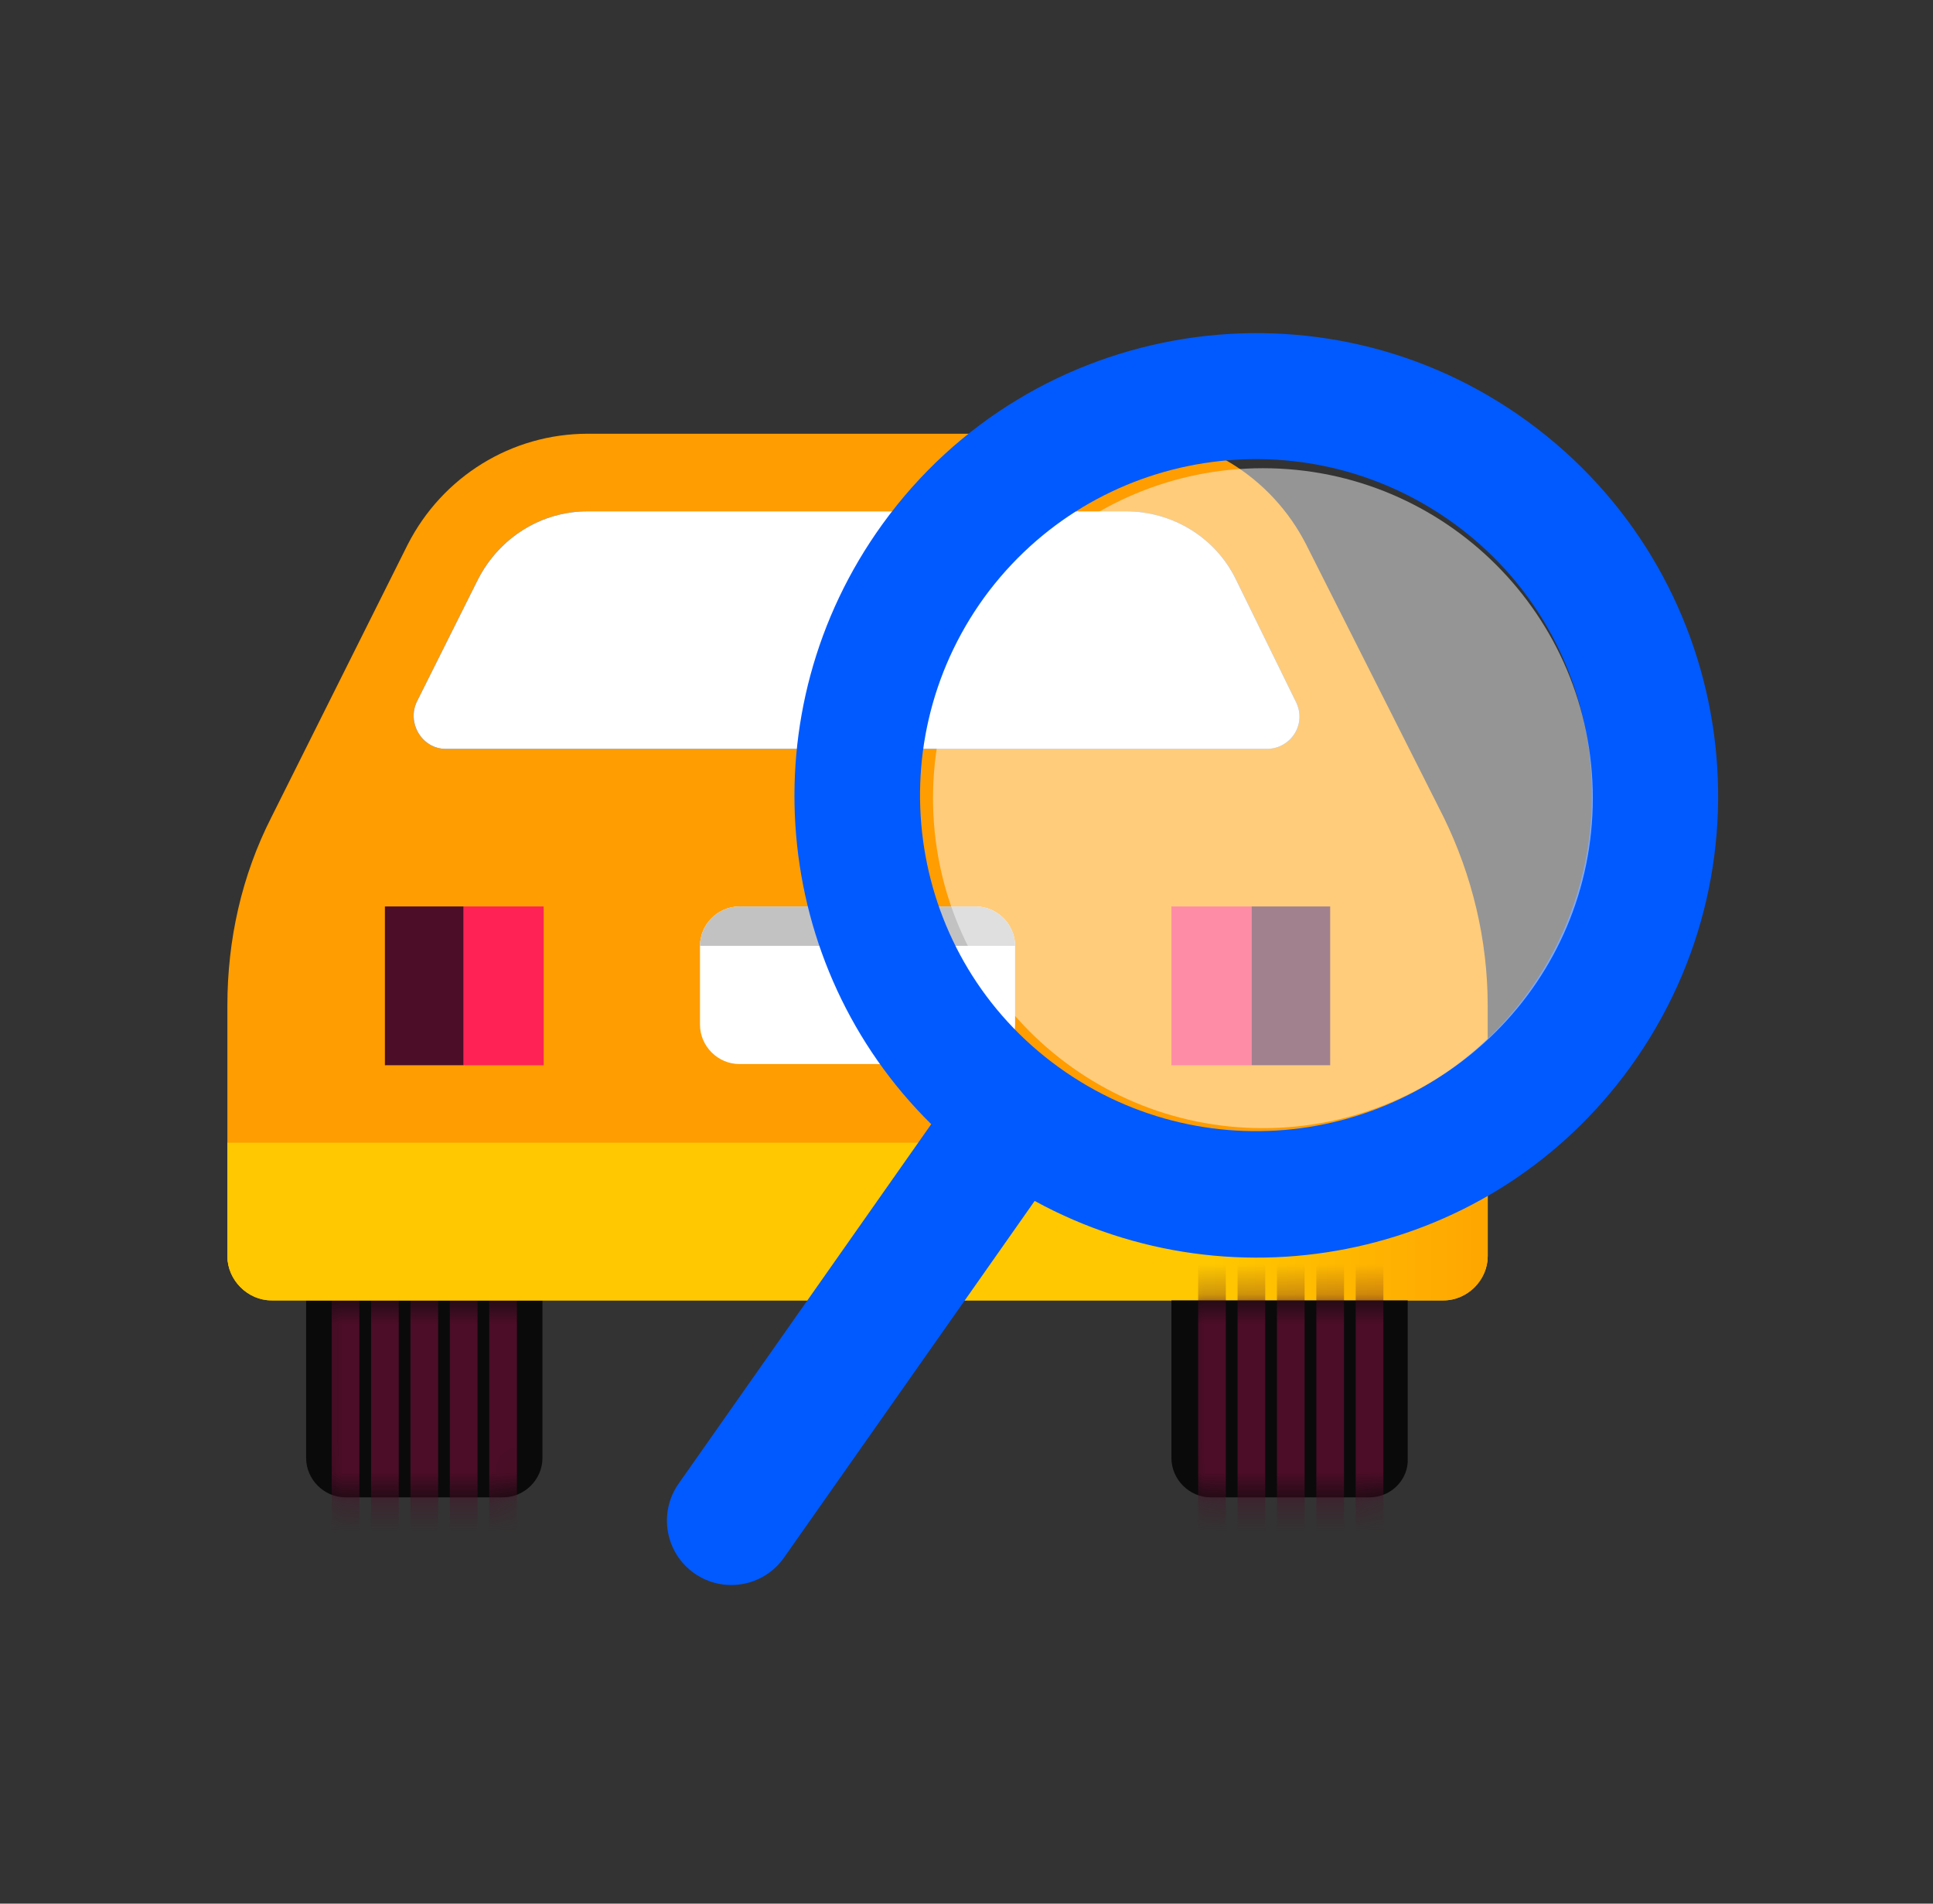 <svg width="65" height="64" viewBox="0 0 65 64" fill="none" xmlns="http://www.w3.org/2000/svg">
<rect x="0" y="0" width="65" height="64" fill="#333333" stroke="none"/>
<g clip-path="url(#clip0_173_107)">
<path d="M43.926 18.315C42.762 16.027 40.434 14.582 37.866 14.582H19.766C17.197 14.582 14.87 16.027 13.706 18.315L9.131 27.465C8.127 29.432 7.646 31.599 7.646 33.806V42.194C7.646 42.997 8.328 43.679 9.131 43.679H48.541C49.344 43.679 50.026 42.997 50.026 42.194V33.806C50.026 31.599 49.505 29.432 48.541 27.465L43.926 18.315Z" fill="#FF9D01"/>
<path d="M16.916 50.341H11.619C10.896 50.341 10.294 49.739 10.294 49.017V43.719H18.241V49.017C18.241 49.739 17.639 50.341 16.916 50.341Z" fill="#0A0A0A"/>
<mask id="mask0_173_107" style="mask-type:luminance" maskUnits="userSpaceOnUse" x="10" y="43" width="9" height="8">
<path d="M16.916 50.341H11.619C10.896 50.341 10.294 49.739 10.294 49.017V43.719H18.241V49.017C18.241 49.739 17.639 50.341 16.916 50.341Z" fill="white"/>
</mask>
<g mask="url(#mask0_173_107)">
<path d="M11.619 31.799V52.99" stroke="#4B0D27" stroke-width="0.931" stroke-miterlimit="10"/>
<path d="M12.943 31.799V52.99" stroke="#4B0D27" stroke-width="0.931" stroke-miterlimit="10"/>
<path d="M14.268 31.799V52.99" stroke="#4B0D27" stroke-width="0.931" stroke-miterlimit="10"/>
<path d="M15.592 31.799V52.99" stroke="#4B0D27" stroke-width="0.931" stroke-miterlimit="10"/>
<path d="M16.916 31.799V52.99" stroke="#4B0D27" stroke-width="0.931" stroke-miterlimit="10"/>
</g>
<path d="M41.558 19.479C40.876 18.074 39.431 17.191 37.866 17.191H19.766C18.201 17.191 16.796 18.074 16.074 19.479L14.027 23.572C13.666 24.294 14.187 25.177 14.99 25.177H42.602C43.404 25.177 43.966 24.335 43.565 23.572L41.558 19.479Z" fill="#005AFF"/>
<path d="M41.558 19.479C40.876 18.074 39.431 17.191 37.866 17.191H19.766C18.201 17.191 16.796 18.074 16.074 19.479L14.027 23.572C13.666 24.294 14.187 25.177 14.99 25.177H42.602C43.404 25.177 43.966 24.335 43.565 23.572L41.558 19.479Z" fill="white"/>
<path d="M32.809 30.475H24.863C24.14 30.475 23.538 31.077 23.538 31.799V34.448C23.538 35.171 24.14 35.773 24.863 35.773H32.809C33.532 35.773 34.134 35.171 34.134 34.448V31.799C34.134 31.077 33.532 30.475 32.809 30.475Z" fill="white"/>
<path d="M32.809 30.475H24.863C24.14 30.475 23.538 31.077 23.538 31.799H34.134C34.134 31.077 33.532 30.475 32.809 30.475Z" fill="#C2C2C2"/>
<path d="M15.592 30.475H12.943V35.813H15.592V30.475Z" fill="#4B0D27"/>
<path d="M18.281 30.475H15.592V35.813H18.281V30.475Z" fill="#FF2255"/>
<path d="M44.729 30.475H42.08V35.813H44.729V30.475Z" fill="#4B0D27"/>
<path d="M42.08 30.475H39.391V35.813H42.08V30.475Z" fill="#FF2255"/>
<path d="M50.026 38.421H7.646V42.234C7.646 43.037 8.328 43.719 9.131 43.719H48.541C49.344 43.719 50.026 43.037 50.026 42.234V38.421Z" fill="#FFC800"/>
<path d="M50.026 38.421H7.646V42.234C7.646 43.037 8.328 43.719 9.131 43.719H48.541C49.344 43.719 50.026 43.037 50.026 42.234V38.421Z" fill="url(#paint0_linear_173_107)"/>
<path d="M28.836 28.91C29.434 28.91 29.92 28.425 29.92 27.826C29.92 27.228 29.434 26.743 28.836 26.743C28.238 26.743 27.752 27.228 27.752 27.826C27.752 28.425 28.238 28.91 28.836 28.91Z" fill="#0A0A0A"/>
<path d="M46.053 50.341H40.715C39.993 50.341 39.391 49.739 39.391 49.017V43.719H47.337V49.017C47.377 49.739 46.776 50.341 46.053 50.341Z" fill="#0A0A0A"/>
<mask id="mask1_173_107" style="mask-type:luminance" maskUnits="userSpaceOnUse" x="39" y="43" width="9" height="8">
<path d="M46.053 50.341H40.715C39.993 50.341 39.391 49.739 39.391 49.017V43.719H47.337V49.017C47.377 49.739 46.776 50.341 46.053 50.341Z" fill="white"/>
</mask>
<g mask="url(#mask1_173_107)">
<path d="M40.755 31.799V52.99" stroke="#4B0D27" stroke-width="0.931" stroke-miterlimit="10"/>
<path d="M42.08 31.799V52.99" stroke="#4B0D27" stroke-width="0.931" stroke-miterlimit="10"/>
<path d="M43.404 31.799V52.99" stroke="#4B0D27" stroke-width="0.931" stroke-miterlimit="10"/>
<path d="M44.729 31.799V52.99" stroke="#4B0D27" stroke-width="0.931" stroke-miterlimit="10"/>
<path d="M46.053 31.799V52.99" stroke="#4B0D27" stroke-width="0.931" stroke-miterlimit="10"/>
</g>
<path fill-rule="evenodd" clip-rule="evenodd" d="M54.824 35.873C59.847 28.917 58.302 19.226 51.375 14.173C44.449 9.119 34.699 10.665 29.675 17.621C25.121 23.926 25.941 32.502 31.314 37.794L22.821 49.878C22.133 50.856 22.369 52.206 23.347 52.894C24.325 53.582 25.675 53.346 26.363 52.368L34.792 40.375C41.562 44.077 50.19 42.288 54.824 35.873ZM35.591 35.873C30.537 32.217 29.437 25.142 33.094 20.088C36.78 15.035 43.825 13.935 48.878 17.591C53.932 21.248 55.032 28.323 51.375 33.376C47.719 38.43 40.644 39.529 35.591 35.873Z" fill="#005AFF"/>
<path opacity="0.8" d="M42.467 37.928C48.594 37.928 53.561 32.961 53.561 26.834C53.561 20.708 48.594 15.741 42.467 15.741C36.341 15.741 31.374 20.708 31.374 26.834C31.374 32.961 36.341 37.928 42.467 37.928Z" fill="white" fill-opacity="0.6"/>
</g>
<defs>
<linearGradient id="paint0_linear_173_107" x1="40.716" y1="41.063" x2="52.29" y2="41.063" gradientUnits="userSpaceOnUse">
<stop stop-color="#FFC800"/>
<stop offset="1" stop-color="#FF9D01"/>
</linearGradient>
<clipPath id="clip0_173_107">
<rect width="51.2" height="42.667" fill="white" transform="translate(7.067 11.2)"/>
</clipPath>
</defs>
</svg>
